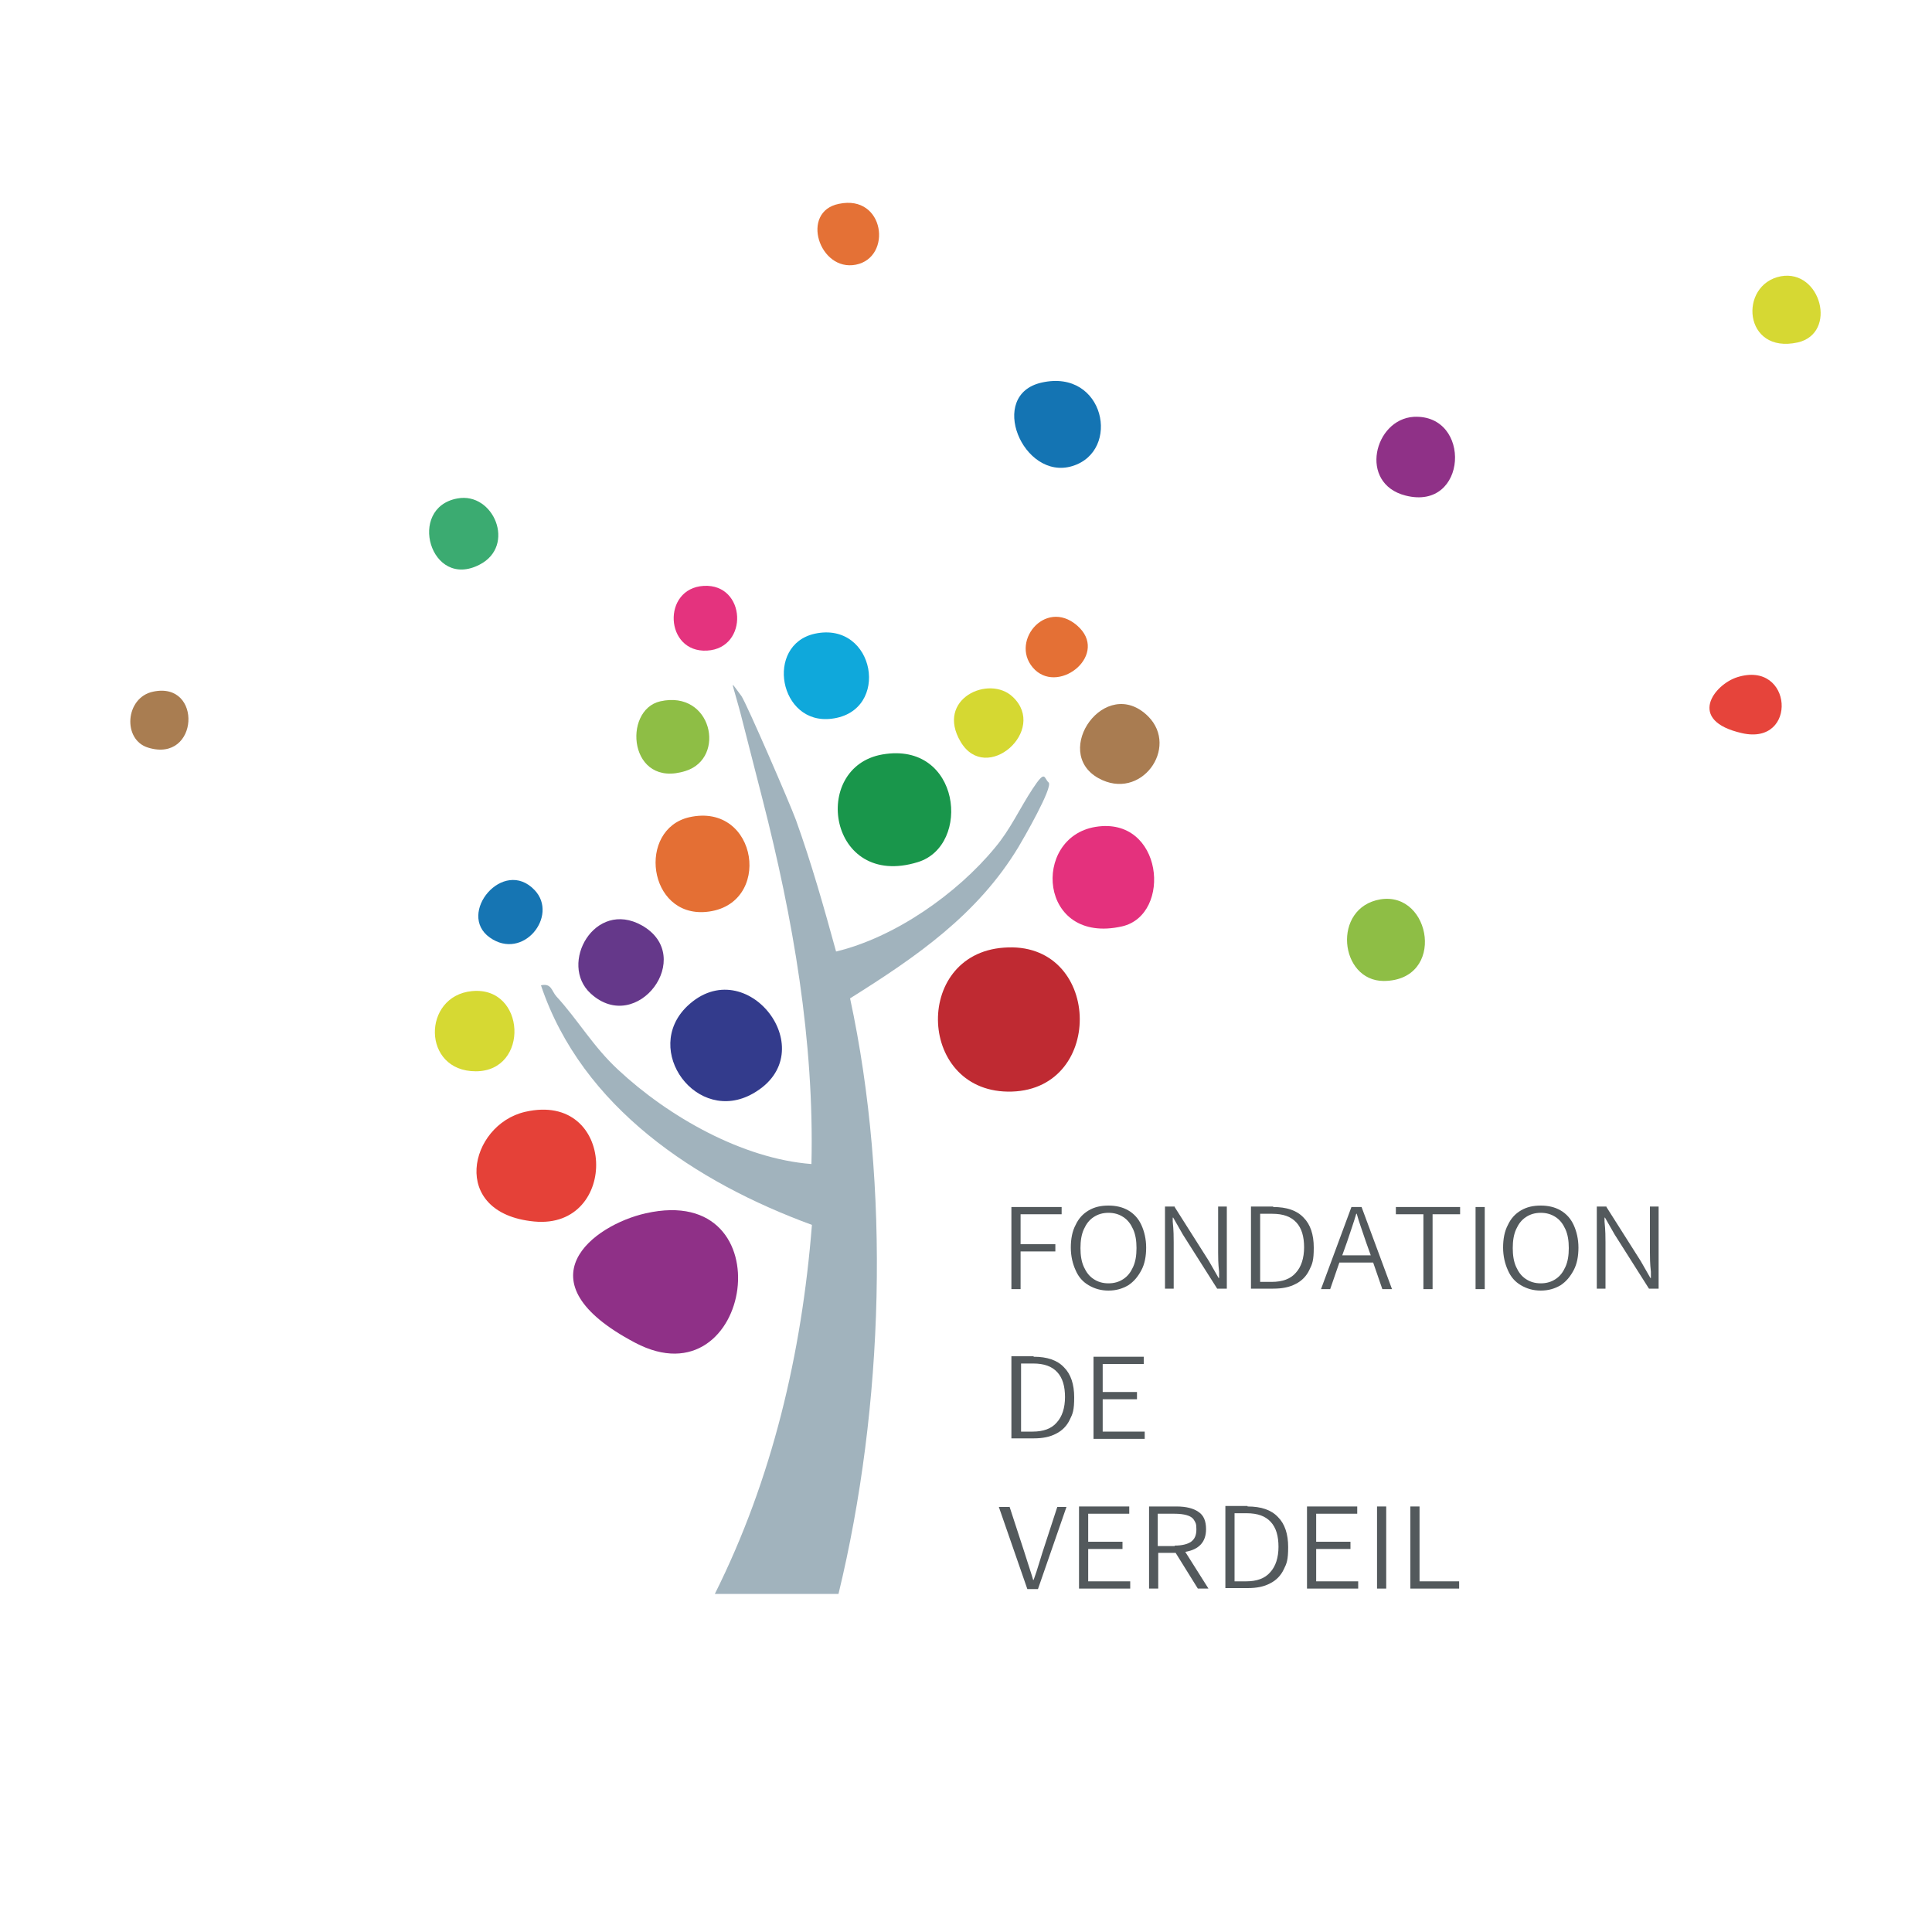 <svg xmlns="http://www.w3.org/2000/svg" id="Calque_1" viewBox="0 0 400 400"><defs><style>      .st0 {        fill: #a1b3bd;      }      .st1 {        fill: #3bab71;      }      .st2 {        fill: #1474b3;      }      .st3 {        fill: #8f3187;      }      .st4 {        fill: #e4337e;      }      .st5 {        fill: #bf2a32;      }      .st6 {        fill: #e54138;      }      .st7 {        fill: #e6443b;      }      .st8 {        fill: #8ebe45;      }      .st9 {        fill: #e47136;      }      .st10 {        fill: #a97d51;      }      .st11 {        fill: #d6d933;      }      .st12 {        fill: #1675b3;      }      .st13 {        fill: #333b8c;      }      .st14 {        fill: #d6d833;      }      .st15 {        fill: #a97c51;      }      .st16 {        fill: #0fa8db;      }      .st17 {        fill: #8f3087;      }      .st18 {        fill: #e47035;      }      .st19 {        fill: #d5d832;      }      .st20 {        fill: #e46f34;      }      .st21 {        fill: #e4317d;      }      .st22 {        fill: #19964b;      }      .st23 {        fill: #65388a;      }      .st24 {        fill: #53595c;      }    </style></defs><g><path class="st0" d="M173.6,330h-25.6c11.9-23.8,18-49.8,20.1-76.4-24-8.8-47.6-24.3-56.1-49.6,2.2-.5,2.2,1.2,3.2,2.3,4.5,4.9,7.6,10.4,12.8,15.2,10.4,9.7,25.7,18.4,40,19.5.6-25.5-3.8-50.8-10.1-75.4s-4.1-16.1-5.3-20.5-1.4-4,.9-1c1,1.4,10.1,22.4,11.3,25.7,3.2,8.9,5.8,18.1,8.3,27.2,12.1-2.9,25-11.9,32.9-21.5,3.2-3.8,5.1-8.1,7.8-12.2s2.3-2.2,3.3-1.3-5.3,11.8-6.2,13.3c-8.5,14.1-21.2,22.8-34.9,31.4,8.4,39,7,84.5-2.4,123.3Z"></path><path class="st5" d="M207.8,196.2c20.2-1.6,21.2,29.2,1.7,29.8s-20.7-28.4-1.7-29.8Z"></path><path class="st17" d="M133.7,251.2c29.2-6.6,22.1,39.6-2.2,26.8s-8.6-24.4,2.2-26.8Z"></path><path class="st22" d="M182.7,156.2c16.2-2.8,18.5,18.9,7.3,22.3-18.5,5.7-22.3-19.7-7.3-22.3Z"></path><path class="st6" d="M108.7,230.2c19-4.4,19.6,24.4,1.9,22.7s-13.5-20-1.9-22.7Z"></path><path class="st13" d="M142.3,208.3c12.2-11.6,28.6,9.6,13.6,18.1-11.6,6.6-23.1-9-13.6-18.1Z"></path><path class="st21" d="M226.8,171.2c14-2.3,16,18.2,5.5,20.6-17.3,3.9-18.8-18.4-5.5-20.6Z"></path><path class="st20" d="M142.7,169.2c14.3-3.2,17.4,18.3,3.5,19.6-12.1,1.1-14.3-17.1-3.5-19.6Z"></path><path class="st2" d="M215.7,79.2c13-2.9,16.5,14.2,6.3,17.3s-17.7-14.8-6.3-17.3Z"></path><path class="st16" d="M168.7,131.2c12.5-2.7,15.8,16.1,3.5,17.6-10.9,1.4-13.9-15.3-3.5-17.6Z"></path><path class="st23" d="M122.3,205.7c-6.7-6.1.8-19.6,10.6-14.1,11.3,6.4-1,22.9-10.6,14.1Z"></path><path class="st8" d="M285.8,186.2c10.6-1.7,13.6,16.8.7,16.9-9.2,0-10.8-15.2-.7-16.9Z"></path><path class="st3" d="M292.7,86.3c12.1-.6,11.2,19.6-1.7,16.3-9.8-2.5-6.5-15.8,1.7-16.3Z"></path><path class="st11" d="M97.7,205.2c11.2-1.1,12,16.6.8,16.6s-11.1-15.6-.8-16.6Z"></path><path class="st15" d="M237.7,148.3c6.5,6.5-1.5,17.7-10.3,12.8-9.8-5.5,1.5-21.5,10.3-12.8Z"></path><path class="st8" d="M136.7,145.2c10.7-2.4,13.7,11.7,5.3,14.4-11.8,3.8-13.2-12.6-5.3-14.4Z"></path><path class="st1" d="M94.7,103.2c7.5-1.4,12.2,9.8,4.6,13.7-10.2,5.3-15.1-11.8-4.6-13.7Z"></path><path class="st14" d="M368.7,57.2c8.3-1.5,11.8,11.8,3.5,13.7-11.3,2.5-12.3-12-3.5-13.7Z"></path><path class="st19" d="M209.7,144.3c7.3,6.9-5.5,18.2-10.8,9.3s5.9-14,10.8-9.3Z"></path><path class="st4" d="M145.7,121.3c8.8-.5,9.4,12.9.7,13.4-8.8.5-9.4-12.9-.7-13.4Z"></path><path class="st12" d="M110.7,184.3c5,5.3-2.4,14.7-9.3,9.8s2.8-16.7,9.3-9.8Z"></path><path class="st9" d="M173.7,42.2c9.5-2,11.1,11.1,3.5,12.6s-11.6-11-3.5-12.6Z"></path><path class="st7" d="M359.7,140.2c11.5-3.6,12.6,14.2,1,11.6s-5.8-10.1-1-11.6Z"></path><path class="st18" d="M214.3,138.7c-5.6-5.4,2-15,8.7-9.2s-3.4,14.2-8.7,9.2Z"></path><path class="st10" d="M31.7,143.2c10.3-2.2,9.5,14.8-1,11.6-5.4-1.6-4.8-10.4,1-11.6Z"></path></g><g><path class="st24" d="M219.8,249.9v1.5h-8.5v6.2h7.2v1.5h-7.2v7.8h-1.9v-17h10.4Z"></path><path class="st24" d="M229.5,249.6c1.5,0,2.9.3,4.1,1,1.2.7,2.1,1.7,2.7,3s1,2.9,1,4.7-.3,3.4-1,4.7-1.5,2.3-2.7,3.1c-1.2.7-2.5,1.1-4.1,1.1s-2.9-.4-4.1-1.1c-1.2-.7-2.1-1.7-2.7-3.1-.6-1.3-1-2.9-1-4.7s.3-3.4,1-4.7c.6-1.3,1.5-2.3,2.7-3s2.5-1,4.1-1h0ZM229.5,251.1c-1.2,0-2.2.3-3.1.9-.9.6-1.5,1.4-2,2.5s-.7,2.4-.7,3.9.2,2.8.7,3.9,1.1,1.9,2,2.5,1.9.9,3.1.9,2.2-.3,3.1-.9c.9-.6,1.5-1.4,2-2.5s.7-2.4.7-3.9-.2-2.8-.7-3.9c-.5-1.1-1.1-1.9-2-2.5s-1.9-.9-3.1-.9Z"></path><path class="st24" d="M243.2,249.9l7.1,11.2,2,3.5h.1v-1.3c-.2-1.7-.2-3.1-.2-4v-9.5h1.8v17h-2l-7.1-11.2-2-3.5h-.1v.8c.2,1.9.2,3.3.2,4.3v9.6h-1.8v-17h2Z"></path><path class="st24" d="M263.6,249.9c2.8,0,4.9.7,6.3,2.2,1.4,1.4,2.1,3.5,2.1,6.2s-.3,3.4-.9,4.6c-.6,1.3-1.6,2.3-2.8,2.9-1.3.7-2.8,1-4.7,1h-4.6v-17h4.6ZM270,258.3c0-2.3-.5-4-1.6-5.2s-2.7-1.8-5-1.8h-2.5v14.1h2.4c2.2,0,3.9-.6,5-1.9,1.1-1.2,1.7-3,1.7-5.3h0Z"></path><path class="st24" d="M277.3,261.4l-1.9,5.5h-1.9l6.3-17h2.1l6.3,17h-2l-1.9-5.5h-7ZM282.8,257.1c-.8-2.4-1.5-4.3-1.9-5.8h-.1c-.5,1.7-1.2,3.7-1.9,5.8l-1,2.8h5.9l-1-2.8Z"></path><path class="st24" d="M289,251.4v-1.5h13.3v1.5h-5.7v15.5h-1.9v-15.5h-5.7,0Z"></path><path class="st24" d="M307.4,249.9v17h-1.9v-17h1.9Z"></path><path class="st24" d="M319,249.6c1.5,0,2.9.3,4.1,1s2.1,1.7,2.7,3,1,2.9,1,4.7-.3,3.4-1,4.7-1.5,2.3-2.7,3.1c-1.2.7-2.5,1.1-4.1,1.1s-2.9-.4-4.1-1.1-2.1-1.7-2.7-3.1c-.6-1.3-1-2.9-1-4.7s.3-3.4,1-4.7c.6-1.3,1.5-2.3,2.7-3s2.5-1,4.1-1h0ZM319,251.1c-1.2,0-2.2.3-3.1.9-.9.6-1.5,1.4-2,2.5s-.7,2.4-.7,3.9.2,2.8.7,3.9,1.1,1.9,2,2.5,1.9.9,3.1.9,2.2-.3,3.1-.9,1.5-1.4,2-2.5.7-2.4.7-3.9-.2-2.8-.7-3.9c-.5-1.1-1.1-1.9-2-2.5s-1.9-.9-3.1-.9Z"></path><path class="st24" d="M332.6,249.9l7.1,11.2,2,3.5h.1v-1.3c-.2-1.7-.2-3.1-.2-4v-9.5h1.8v17h-2l-7.1-11.2-2-3.5h-.1v.8c.2,1.9.2,3.3.2,4.3v9.6h-1.8v-17h2Z"></path><path class="st24" d="M214,280.9c2.8,0,4.9.7,6.3,2.2,1.4,1.4,2.1,3.5,2.1,6.2s-.3,3.4-.9,4.6c-.6,1.3-1.6,2.3-2.8,2.9-1.3.7-2.8,1-4.7,1h-4.6v-17h4.6,0ZM220.5,289.3c0-2.3-.5-4-1.6-5.2s-2.7-1.8-5-1.8h-2.5v14.1h2.4c2.2,0,3.9-.6,5-1.9,1.1-1.2,1.7-3,1.7-5.3h0Z"></path><path class="st24" d="M236.8,280.9v1.5h-8.5v5.8h7.1v1.5h-7.1v6.7h8.7v1.5h-10.6v-17h10.4Z"></path><path class="st24" d="M209,311.9l3.1,9.5.7,2.2c.4,1.3.8,2.4,1.1,3.5h.1c.3-.8.8-2.3,1.4-4.3.1-.4.3-.9.4-1.3l3.1-9.5h1.9l-5.9,17h-2.2l-5.9-17h2.2Z"></path><path class="st24" d="M233.8,311.9v1.5h-8.5v5.8h7.1v1.5h-7.1v6.7h8.7v1.5h-10.6v-17h10.4Z"></path><path class="st24" d="M243.4,321.5h-3.6v7.4h-1.9v-17h5.7c2,0,3.5.4,4.5,1.1,1.1.7,1.6,1.9,1.6,3.6,0,2.6-1.4,4.2-4.3,4.7l4.8,7.6h-2.2l-4.6-7.4h0ZM243.2,320c1.5,0,2.7-.3,3.4-.8.8-.6,1.1-1.4,1.1-2.6s-.2-1.4-.5-1.9-.8-.8-1.5-1-1.5-.3-2.6-.3h-3.4v6.7h3.5Z"></path><path class="st24" d="M258.3,311.9c2.8,0,4.9.7,6.3,2.2,1.4,1.4,2.1,3.5,2.1,6.2s-.3,3.4-.9,4.6c-.6,1.3-1.6,2.3-2.8,2.9-1.3.7-2.8,1-4.7,1h-4.6v-17h4.6ZM264.7,320.3c0-2.3-.5-4-1.6-5.2s-2.7-1.8-5-1.8h-2.5v14.1h2.4c2.2,0,3.9-.6,5-1.9,1.1-1.2,1.7-3,1.7-5.3h0Z"></path><path class="st24" d="M281,311.9v1.5h-8.5v5.8h7.1v1.5h-7.1v6.7h8.7v1.5h-10.6v-17h10.4Z"></path><path class="st24" d="M287,311.9v17h-1.9v-17h1.9Z"></path><path class="st24" d="M293.9,311.9v15.5h8.2v1.5h-10.1v-17h1.9Z"></path></g></svg>